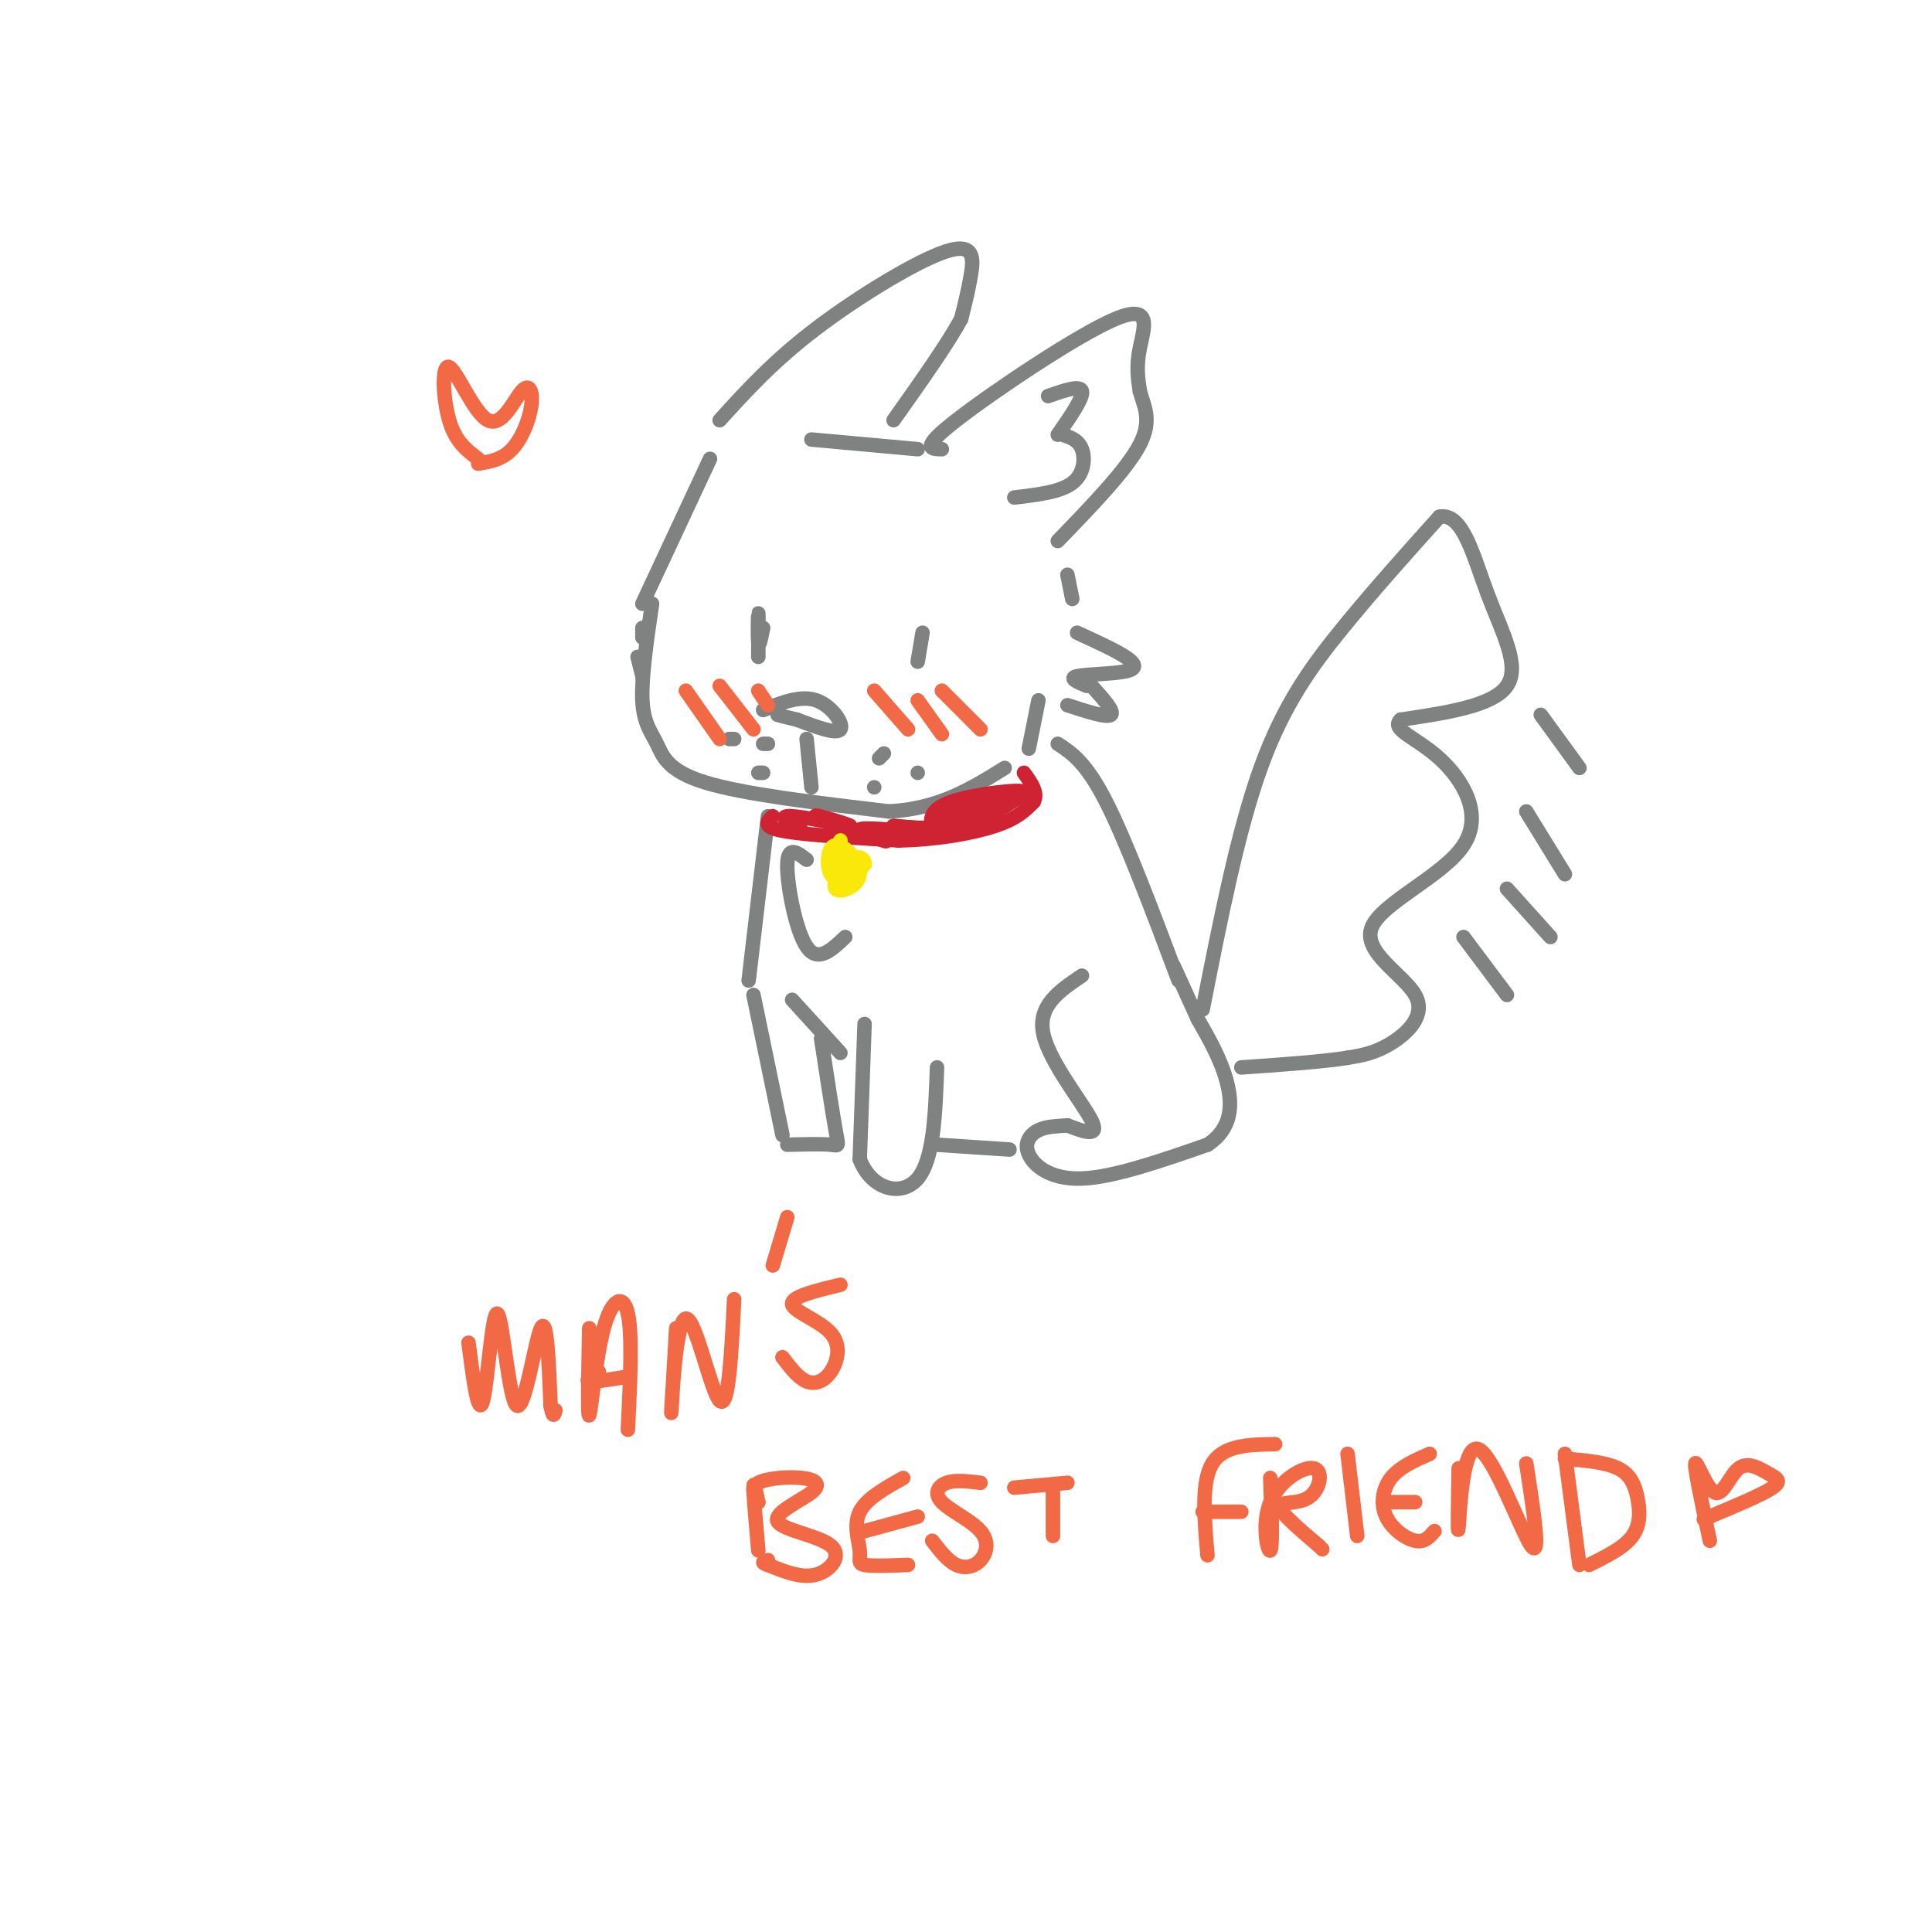 <svg viewBox='0 0 400 400' version='1.1' xmlns='http://www.w3.org/2000/svg' xmlns:xlink='http://www.w3.org/1999/xlink'><g fill='none' stroke='rgb(128,130,130)' stroke-width='3' stroke-linecap='round' stroke-linejoin='round'><path d='M195,93c-2.315,-0.036 -4.631,-0.071 3,-6c7.631,-5.929 25.208,-17.750 33,-21c7.792,-3.250 5.798,2.071 5,6c-0.798,3.929 -0.399,6.464 0,9'/><path d='M236,81c0.756,2.956 2.644,5.844 0,11c-2.644,5.156 -9.822,12.578 -17,20'/><path d='M190,93c0.000,0.000 -22.000,-2.000 -22,-2'/><path d='M149,87c5.560,-6.125 11.119,-12.250 20,-19c8.881,-6.750 21.083,-14.125 27,-16c5.917,-1.875 5.548,1.750 5,5c-0.548,3.250 -1.274,6.125 -2,9'/><path d='M199,66c-2.667,5.000 -8.333,13.000 -14,21'/><path d='M217,82c3.333,-1.167 6.667,-2.333 7,-1c0.333,1.333 -2.333,5.167 -5,9'/><path d='M220,90c1.644,0.556 3.289,1.111 4,3c0.711,1.889 0.489,5.111 -2,7c-2.489,1.889 -7.244,2.444 -12,3'/><path d='M147,95c0.000,0.000 -14.000,30.000 -14,30'/><path d='M132,136c0.000,0.000 1.000,4.000 1,4'/><path d='M133,130c0.000,0.000 0.000,2.000 0,2'/><path d='M135,125c-1.113,7.637 -2.226,15.274 -2,20c0.226,4.726 1.792,6.542 3,9c1.208,2.458 2.060,5.560 10,8c7.940,2.440 22.970,4.220 38,6'/><path d='M184,168c10.333,-0.500 17.167,-4.750 24,-9'/><path d='M213,155c0.000,0.000 2.000,-10.000 2,-10'/><path d='M158,147c3.889,-1.556 7.778,-3.111 11,-2c3.222,1.111 5.778,4.889 5,6c-0.778,1.111 -4.889,-0.444 -9,-2'/><path d='M165,149c-2.167,-0.500 -3.083,-0.750 -4,-1'/><path d='M191,131c0.000,0.000 -1.000,6.000 -1,6'/><path d='M158,130c-0.422,2.133 -0.844,4.267 -1,3c-0.156,-1.267 -0.044,-5.933 0,-6c0.044,-0.067 0.022,4.467 0,9'/><path d='M167,153c0.000,0.000 1.000,10.000 1,10'/><path d='M182,157c0.000,0.000 1.000,-1.000 1,-1'/><path d='M181,163c0.000,0.000 0.000,0.000 0,0'/><path d='M190,160c0.000,0.000 0.000,0.000 0,0'/><path d='M158,154c0.000,0.000 1.000,0.000 1,0'/><path d='M158,160c0.000,0.000 -1.000,0.000 -1,0'/><path d='M152,153c0.000,0.000 -1.000,0.000 -1,0'/><path d='M221,119c0.000,0.000 1.000,5.000 1,5'/><path d='M223,131c3.917,1.792 7.833,3.583 10,5c2.167,1.417 2.583,2.458 0,3c-2.583,0.542 -8.167,0.583 -10,1c-1.833,0.417 0.083,1.208 2,2'/><path d='M226,142c2.417,2.667 4.833,5.333 4,6c-0.833,0.667 -4.917,-0.667 -9,-2'/><path d='M219,154c2.917,1.917 5.833,3.833 10,12c4.167,8.167 9.583,22.583 15,37'/><path d='M159,169c0.000,0.000 -4.000,34.000 -4,34'/><path d='M167,178c-1.956,-1.511 -3.911,-3.022 -4,1c-0.089,4.022 1.689,13.578 4,17c2.311,3.422 5.156,0.711 8,-2'/><path d='M156,206c0.000,0.000 6.000,29.000 6,29'/><path d='M163,237c3.622,-0.089 7.244,-0.178 9,0c1.756,0.178 1.644,0.622 1,-3c-0.644,-3.622 -1.822,-11.311 -3,-19'/><path d='M164,207c0.000,0.000 10.000,11.000 10,11'/><path d='M179,212c0.000,0.000 -1.000,28.000 -1,28'/><path d='M178,240c2.333,6.267 8.667,7.933 12,4c3.333,-3.933 3.667,-13.467 4,-23'/><path d='M224,202c-4.600,3.089 -9.200,6.178 -8,12c1.200,5.822 8.200,14.378 10,18c1.800,3.622 -1.600,2.311 -5,1'/><path d='M221,233c-1.919,0.180 -4.215,0.131 -6,1c-1.785,0.869 -3.057,2.657 -2,5c1.057,2.343 4.445,5.241 11,5c6.555,-0.241 16.278,-3.620 26,-7'/><path d='M250,237c5.200,-3.400 5.200,-8.400 4,-13c-1.200,-4.600 -3.600,-8.800 -6,-13'/><path d='M248,211c-1.833,-4.000 -3.417,-7.500 -5,-11'/><path d='M194,237c0.000,0.000 15.000,1.000 15,1'/><path d='M249,209c3.622,-18.400 7.244,-36.800 12,-50c4.756,-13.200 10.644,-21.200 17,-29c6.356,-7.800 13.178,-15.400 20,-23'/><path d='M298,107c4.857,-0.988 7.000,8.042 10,16c3.000,7.958 6.857,14.845 4,19c-2.857,4.155 -12.429,5.577 -22,7'/><path d='M290,149c-2.247,2.029 3.137,3.601 8,8c4.863,4.399 9.206,11.626 5,18c-4.206,6.374 -16.963,11.894 -19,17c-2.037,5.106 6.644,9.798 9,14c2.356,4.202 -1.613,7.915 -5,10c-3.387,2.085 -6.194,2.543 -9,3'/><path d='M279,219c-5.167,0.833 -13.583,1.417 -22,2'/></g>
<g fill='none' stroke='rgb(242,105,70)' stroke-width='3' stroke-linecap='round' stroke-linejoin='round'><path d='M181,143c0.000,0.000 7.000,8.000 7,8'/><path d='M190,145c0.000,0.000 5.000,7.000 5,7'/><path d='M195,143c0.000,0.000 8.000,8.000 8,8'/><path d='M142,143c0.000,0.000 7.000,10.000 7,10'/><path d='M149,142c0.000,0.000 7.000,9.000 7,9'/><path d='M157,143c0.000,0.000 2.000,3.000 2,3'/><path d='M99,95c-2.344,-1.751 -4.688,-3.502 -6,-8c-1.312,-4.498 -1.591,-11.742 0,-11c1.591,0.742 5.050,9.469 8,11c2.950,1.531 5.389,-4.136 7,-6c1.611,-1.864 2.395,0.075 2,3c-0.395,2.925 -1.970,6.836 -4,9c-2.030,2.164 -4.515,2.582 -7,3'/><path d='M97,278c1.013,7.839 2.026,15.678 3,12c0.974,-3.678 1.911,-18.872 3,-18c1.089,0.872 2.332,17.812 4,19c1.668,1.188 3.762,-13.375 5,-16c1.238,-2.625 1.619,6.687 2,16'/><path d='M114,291c0.500,2.833 0.750,1.917 1,1'/><path d='M122,275c-0.190,9.411 -0.381,18.821 0,18c0.381,-0.821 1.333,-11.875 3,-18c1.667,-6.125 4.048,-7.321 5,-3c0.952,4.321 0.476,14.161 0,24'/><path d='M124,284c-1.500,0.917 -3.000,1.833 -2,2c1.000,0.167 4.500,-0.417 8,-1'/><path d='M140,275c-0.571,9.964 -1.143,19.929 -1,17c0.143,-2.929 1.000,-18.750 3,-19c2.000,-0.250 5.143,15.071 7,17c1.857,1.929 2.429,-9.536 3,-21'/><path d='M174,266c-5.100,1.230 -10.201,2.459 -10,4c0.201,1.541 5.703,3.392 8,6c2.297,2.608 1.388,5.971 0,8c-1.388,2.029 -3.254,2.722 -5,2c-1.746,-0.722 -3.373,-2.861 -5,-5'/><path d='M163,252c0.000,0.000 -3.000,10.000 -3,10'/><path d='M157,311c-0.500,-2.333 -1.000,-4.667 -1,-3c0.000,1.667 0.500,7.333 1,13'/><path d='M157,311c-0.877,-1.528 -1.754,-3.056 0,-4c1.754,-0.944 6.140,-1.305 9,-1c2.860,0.305 4.195,1.275 2,3c-2.195,1.725 -7.918,4.205 -7,6c0.918,1.795 8.478,2.906 11,5c2.522,2.094 0.006,5.170 -3,6c-3.006,0.830 -6.503,-0.585 -10,-2'/><path d='M159,324c-1.667,-0.500 -0.833,-0.750 0,-1'/><path d='M187,306c-3.827,2.143 -7.655,4.286 -9,7c-1.345,2.714 -0.208,6.000 0,8c0.208,2.000 -0.512,2.714 1,3c1.512,0.286 5.256,0.143 9,0'/><path d='M179,317c0.000,0.000 11.000,-3.000 11,-3'/><path d='M203,307c-2.611,-0.315 -5.222,-0.631 -7,0c-1.778,0.631 -2.722,2.208 -1,4c1.722,1.792 6.111,3.800 8,6c1.889,2.200 1.278,4.592 0,6c-1.278,1.408 -3.222,1.831 -5,1c-1.778,-0.831 -3.389,-2.915 -5,-5'/><path d='M210,308c0.000,0.000 11.000,-1.000 11,-1'/><path d='M218,308c0.000,0.000 0.000,10.000 0,10'/><path d='M264,299c-5.333,0.083 -10.667,0.167 -13,4c-2.333,3.833 -1.667,11.417 -1,19'/><path d='M249,313c0.000,0.000 8.000,0.000 8,0'/><path d='M263,306c0.265,7.212 0.530,14.424 0,15c-0.530,0.576 -1.855,-5.484 0,-10c1.855,-4.516 6.889,-7.489 9,-7c2.111,0.489 1.299,4.439 -1,6c-2.299,1.561 -6.085,0.732 -6,2c0.085,1.268 4.043,4.634 8,8'/><path d='M273,320c1.333,1.333 0.667,0.667 0,0'/><path d='M279,301c0.000,0.000 2.000,17.000 2,17'/><path d='M296,301c-3.113,1.369 -6.226,2.738 -8,5c-1.774,2.262 -2.208,5.417 -1,8c1.208,2.583 4.060,4.595 6,5c1.940,0.405 2.970,-0.798 4,-2'/><path d='M287,311c0.000,0.000 6.000,0.000 6,0'/><path d='M302,304c-0.119,7.577 -0.238,15.155 0,12c0.238,-3.155 0.833,-17.042 4,-16c3.167,1.042 8.905,17.012 11,20c2.095,2.988 0.548,-7.006 -1,-17'/><path d='M324,301c0.000,0.000 3.000,23.000 3,23'/><path d='M324,302c4.220,0.369 8.440,0.738 11,2c2.560,1.262 3.458,3.417 4,6c0.542,2.583 0.726,5.595 -1,8c-1.726,2.405 -5.363,4.202 -9,6'/><path d='M354,319c-1.610,-7.598 -3.221,-15.196 -3,-16c0.221,-0.804 2.272,5.185 4,6c1.728,0.815 3.133,-3.544 5,-5c1.867,-1.456 4.195,-0.007 6,1c1.805,1.007 3.087,1.574 1,3c-2.087,1.426 -7.544,3.713 -13,6'/><path d='M354,314c-2.167,1.000 -1.083,0.500 0,0'/></g>
<g fill='none' stroke='rgb(207,34,51)' stroke-width='3' stroke-linecap='round' stroke-linejoin='round'><path d='M160,169c-1.167,1.083 -2.333,2.167 2,3c4.333,0.833 14.167,1.417 24,2'/><path d='M186,174c7.822,-0.133 15.378,-1.467 20,-3c4.622,-1.533 6.311,-3.267 8,-5'/><path d='M214,166c1.000,-1.833 -0.500,-3.917 -2,-6'/><path d='M166,172c-2.333,-1.417 -4.667,-2.833 -3,-3c1.667,-0.167 7.333,0.917 13,2'/><path d='M176,171c-0.531,-0.478 -8.359,-2.675 -7,-2c1.359,0.675 11.904,4.220 14,5c2.096,0.780 -4.258,-1.206 -5,-2c-0.742,-0.794 4.129,-0.397 9,0'/><path d='M187,172c3.622,0.044 8.178,0.156 8,0c-0.178,-0.156 -5.089,-0.578 -10,-1'/><path d='M185,171c0.756,0.111 7.644,0.889 13,0c5.356,-0.889 9.178,-3.444 13,-6'/><path d='M211,165c-2.822,0.444 -16.378,4.556 -18,5c-1.622,0.444 8.689,-2.778 19,-6'/><path d='M212,164c-0.200,-0.756 -10.200,0.356 -15,2c-4.800,1.644 -4.400,3.822 -4,6'/></g>
<g fill='none' stroke='rgb(250,232,11)' stroke-width='3' stroke-linecap='round' stroke-linejoin='round'><path d='M174,174c-1.128,2.006 -2.256,4.011 -1,5c1.256,0.989 4.894,0.961 5,0c0.106,-0.961 -3.322,-2.856 -5,-3c-1.678,-0.144 -1.606,1.461 -1,3c0.606,1.539 1.744,3.011 3,3c1.256,-0.011 2.628,-1.506 4,-3'/><path d='M179,179c0.222,-1.071 -1.222,-2.247 -3,-1c-1.778,1.247 -3.888,4.917 -3,6c0.888,1.083 4.774,-0.421 5,-3c0.226,-2.579 -3.208,-6.233 -5,-6c-1.792,0.233 -1.940,4.352 -1,6c0.940,1.648 2.970,0.824 5,0'/></g>
<g fill='none' stroke='rgb(128,130,130)' stroke-width='3' stroke-linecap='round' stroke-linejoin='round'><path d='M303,194c0.000,0.000 9.000,12.000 9,12'/><path d='M312,184c0.000,0.000 9.000,10.000 9,10'/><path d='M316,168c0.000,0.000 8.000,13.000 8,13'/><path d='M319,148c0.000,0.000 8.000,11.000 8,11'/></g>
</svg>